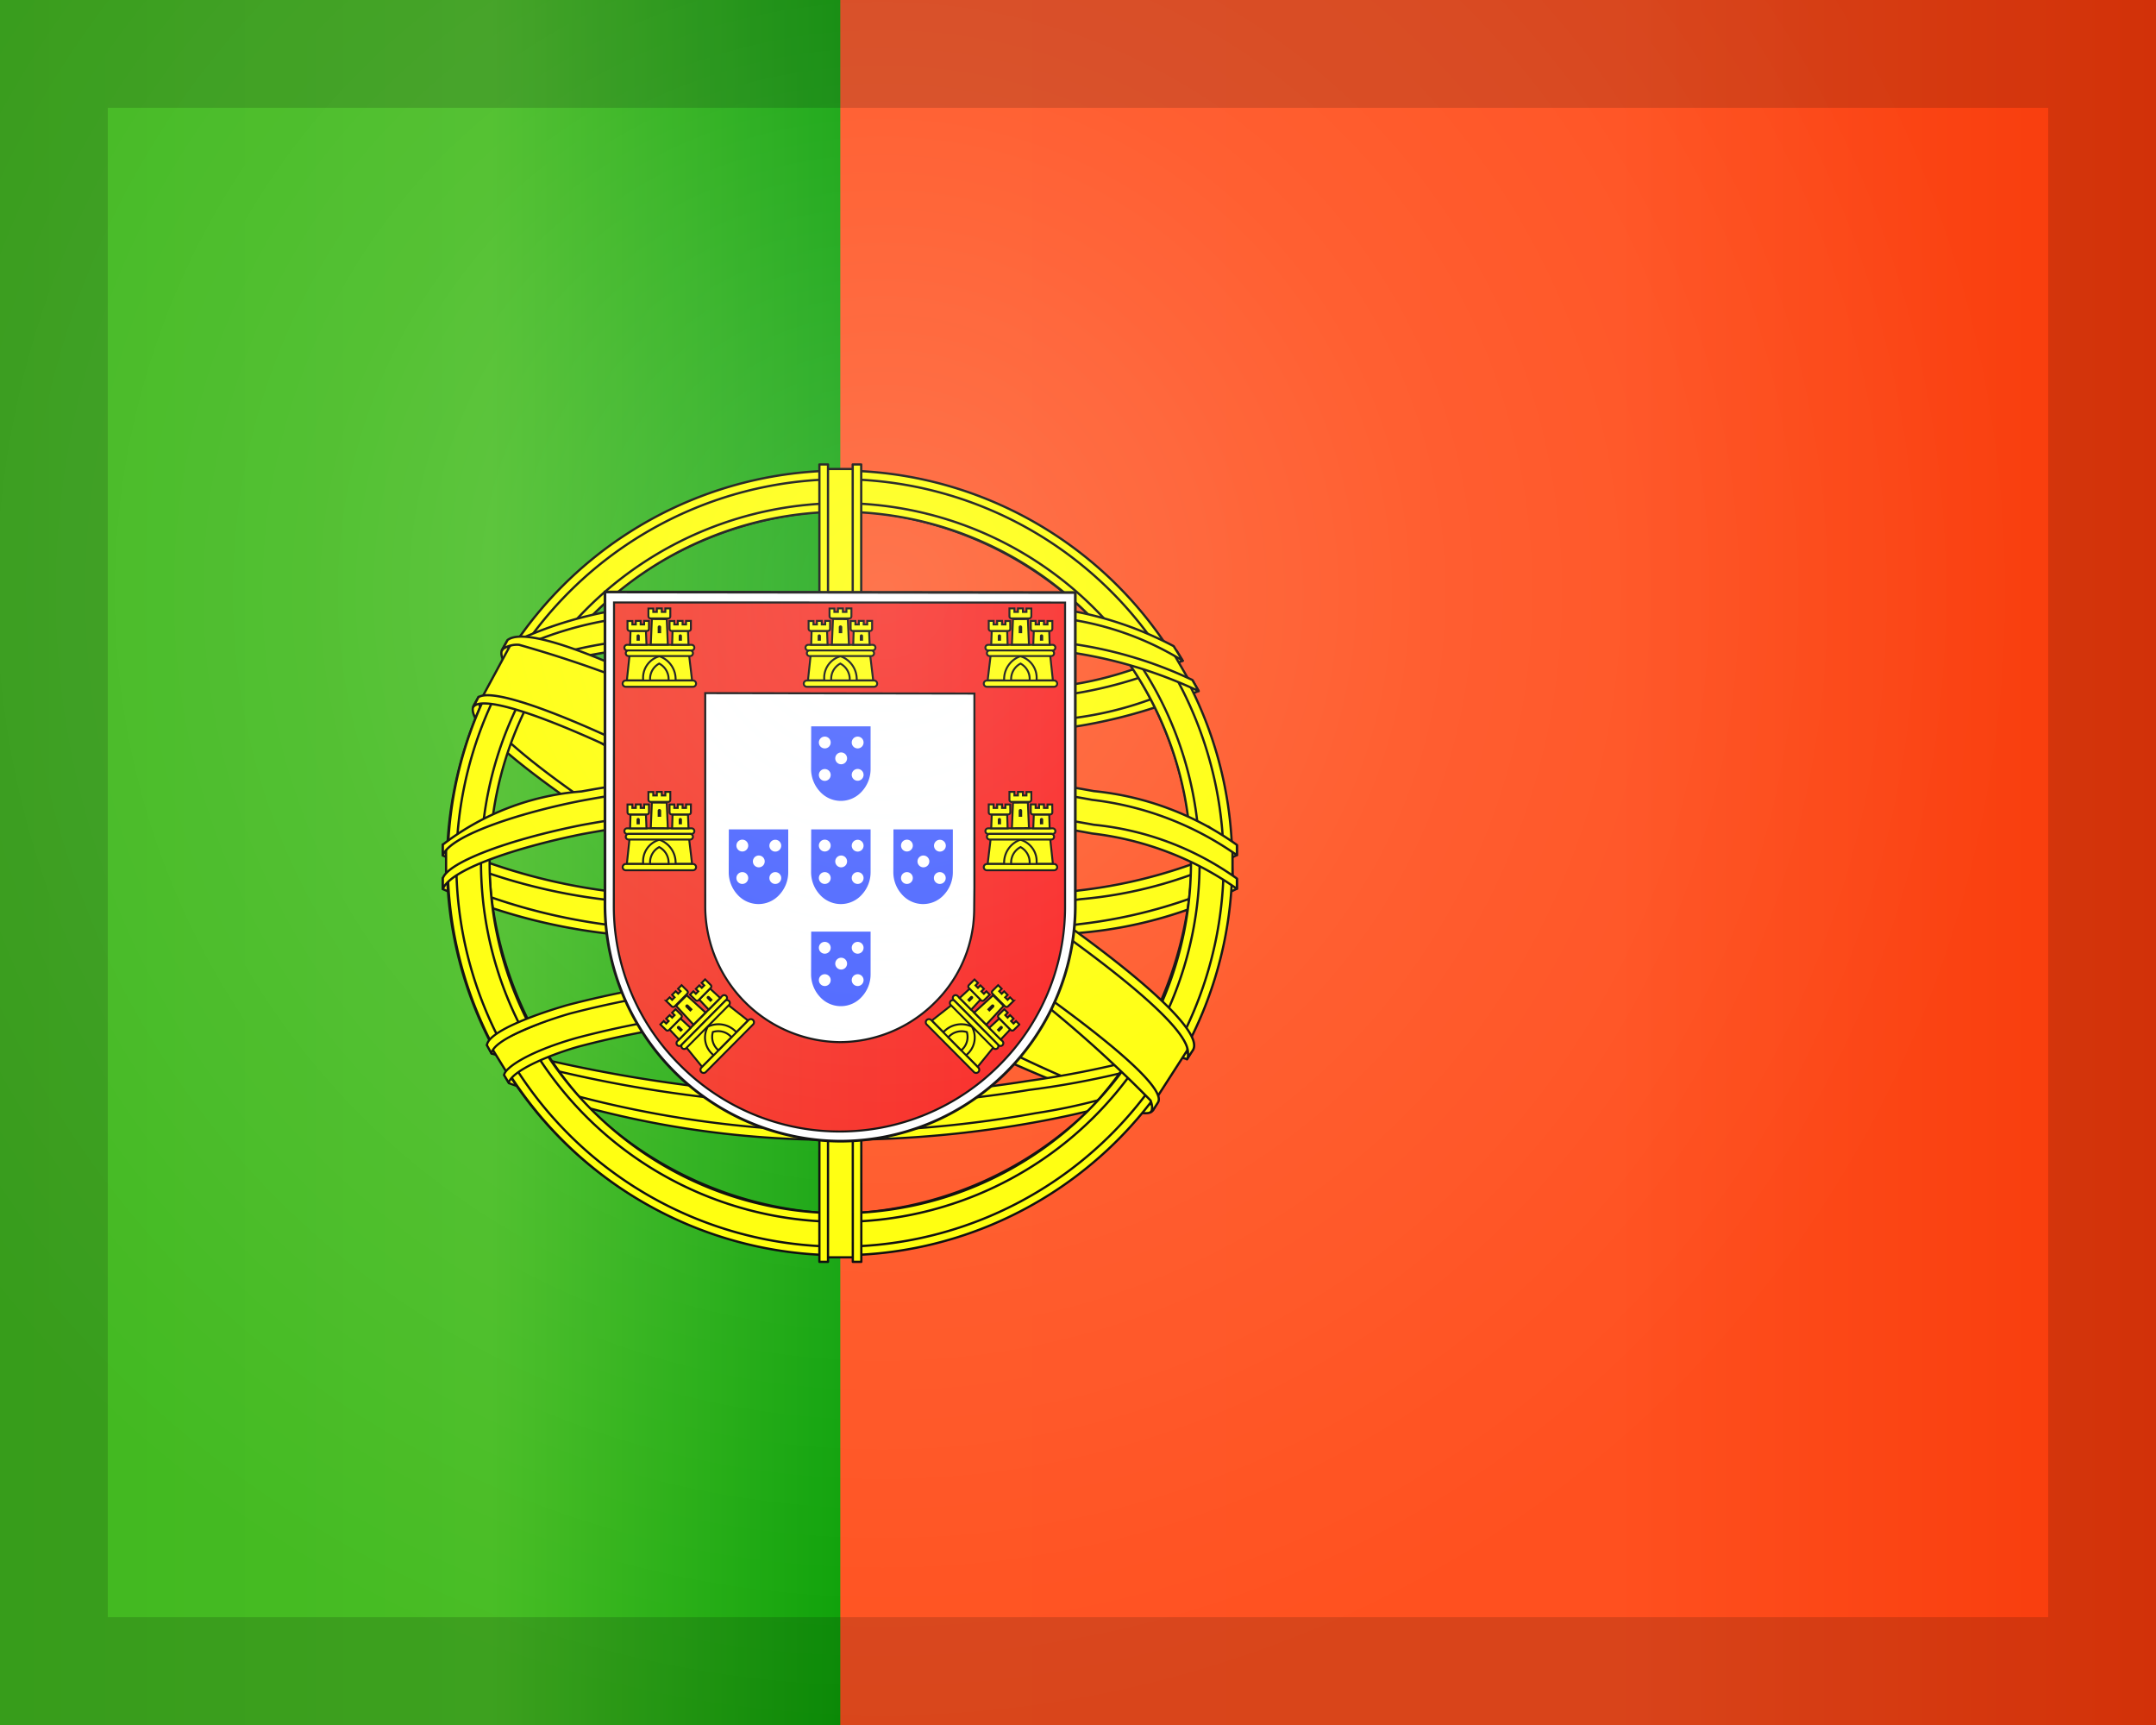 <svg id="Portugal" xmlns="http://www.w3.org/2000/svg" xmlns:xlink="http://www.w3.org/1999/xlink" viewBox="0 0 20 16">
  <rect x="0" y="0" width="20" height="16" fill="#333333" stroke="none"/>
  <defs>
    <linearGradient id="linear-gradient" x1="7.776" y1="8" x2="20" y2="8" gradientUnits="userSpaceOnUse">
      <stop offset="0" stop-color="#ff5220"/>
      <stop offset="0.589" stop-color="#ff501f"/>
      <stop offset="1" stop-color="#f73a0a"/>
    </linearGradient>
    <linearGradient id="linear-gradient-2" y1="8" x2="7.795" y2="8" gradientUnits="userSpaceOnUse">
      <stop offset="0" stop-color="#41b820"/>
      <stop offset="0.584" stop-color="#48bd24"/>
      <stop offset="1" stop-color="#0ca107"/>
    </linearGradient>
    <linearGradient id="linear-gradient-3" x1="5.694" y1="8.041" x2="9.88" y2="8.041" gradientUnits="userSpaceOnUse">
      <stop offset="0" stop-color="#f33624"/>
      <stop offset="1" stop-color="#f91a19"/>
    </linearGradient>
    <clipPath id="clip-path">
      <rect width="20" height="16" fill="none"/>
    </clipPath>
    <radialGradient id="radial-gradient" cx="8.189" cy="5.5" r="10.474" gradientUnits="userSpaceOnUse">
      <stop offset="0" stop-color="#fcffff" stop-opacity="0.4"/>
      <stop offset="0.5" stop-color="#fff" stop-opacity="0.15"/>
      <stop offset="1" stop-color="#fff" stop-opacity="0"/>
    </radialGradient>
  </defs>
  <rect x="7.776" width="12.224" height="16" fill="url(#linear-gradient)"/>
  <rect width="7.795" height="16" fill="url(#linear-gradient-2)"/>
  <g>
    <path d="M10.67,10.28C9.56,10.247,4.469,7.069,4.434,6.563l.281-.469c.505.734,5.71,3.824,6.221,3.715l-.266.471" fill="#ff0" stroke="#000" stroke-linecap="round" stroke-linejoin="round" stroke-width="0.021" fill-rule="evenodd"/>
    <path d="M4.656,6.03c-.1.268,1.328,1.151,3.047,2.196a11.758,11.758,0,0,0,3.309,1.598.962.962,0,0,0,.05-.093c-.021.031-.071.041-.149.018A17.276,17.276,0,0,1,7.739,8.151,14.314,14.314,0,0,1,4.732,6.048a.216.216,0,0,1-.022-.105L4.705,5.943l-.043.075-.006.012h0Zm6.04,4.264c-.019.034-.054.035-.121.028A13.334,13.334,0,0,1,7.409,8.771C5.674,7.733,4.242,6.786,4.397,6.539l.042-.075.008.003c-.14.419,2.828,2.116,3.003,2.224,1.717,1.064,3.165,1.685,3.293,1.524l-.047.08v-0Z" fill="#ff0" stroke="#000" stroke-linecap="round" stroke-linejoin="round" stroke-width="0.021" fill-rule="evenodd"/>
    <path d="M7.801,6.869a10.482,10.482,0,0,0,3.272-.466l-.17-.276a9.291,9.291,0,0,1-3.111.453,6.379,6.379,0,0,1-3.083-.508l-.161.294a8.085,8.085,0,0,0,3.253.504" fill="#ff0" stroke="#000" stroke-linecap="round" stroke-linejoin="round" stroke-width="0.021" fill-rule="evenodd"/>
    <path d="M11.119,6.409a4.77,4.77,0,0,1-1.3.352,13.439,13.439,0,0,1-2.021.146,14.343,14.343,0,0,1-1.936-.122A5.643,5.643,0,0,1,4.503,6.425c.015-.029.024-.049.038-.076a5.88,5.88,0,0,0,1.333.353A14.177,14.177,0,0,0,7.795,6.825a13.497,13.497,0,0,0,2.007-.149,3.263,3.263,0,0,0,1.262-.362l.055.095h-0ZM10.969,6.129a3.932,3.932,0,0,1-1.243.335,13.374,13.374,0,0,1-1.921.135,12.943,12.943,0,0,1-1.855-.119,5.118,5.118,0,0,1-1.293-.326c.014-.025.029-.049.044-.074a4.416,4.416,0,0,0,1.258.321A13.283,13.283,0,0,0,7.806,6.514a13.206,13.206,0,0,0,1.907-.136,3.321,3.321,0,0,0,1.203-.34l.054.09V6.129Z" fill="#ff0" stroke="#000" stroke-linecap="round" stroke-linejoin="round" stroke-width="0.021" fill-rule="evenodd"/>
    <path d="M4.152,8.208a9.589,9.589,0,0,0,3.638.566,10.367,10.367,0,0,0,3.649-.54L11.422,7.866c-.199.312-2.025.61-3.646.598a8.921,8.921,0,0,1-3.627-.586l.003.33" fill="#ff0" stroke="#000" stroke-linecap="round" stroke-linejoin="round" stroke-width="0.021" fill-rule="evenodd"/>
    <path d="M11.474,8.155l0,.088a4.005,4.005,0,0,1-1.449.409,14.956,14.956,0,0,1-2.251.154A14.13,14.13,0,0,1,5.637,8.659,5.332,5.332,0,0,1,4.108,8.247l0-.102a5.443,5.443,0,0,0,1.54.434,14.05,14.05,0,0,0,2.125.146,14.883,14.883,0,0,0,2.239-.153,4.652,4.652,0,0,0,1.461-.416h0Zm0-.312,0,.088a4.007,4.007,0,0,1-1.449.409,14.956,14.956,0,0,1-2.251.154,14.12,14.12,0,0,1-2.137-.147A5.329,5.329,0,0,1,4.108,7.935l0-.102a5.441,5.441,0,0,0,1.54.433,14.039,14.039,0,0,0,2.125.146,14.87,14.87,0,0,0,2.239-.153,4.652,4.652,0,0,0,1.461-.416l0,0Z" fill="#ff0" stroke="#000" stroke-linecap="round" stroke-linejoin="round" stroke-width="0.021" fill-rule="evenodd"/>
    <path d="M7.787,10.217A12.528,12.528,0,0,1,4.584,9.719l.207.325a8.602,8.602,0,0,0,3.011.491,7.701,7.701,0,0,0,2.974-.486l.213-.336a11.325,11.325,0,0,1-3.202.504" fill="#ff0" stroke="#000" stroke-linecap="round" stroke-linejoin="round" stroke-width="0.021" fill-rule="evenodd"/>
    <path d="M10.856,9.974c-.031.048-.063.095-.095.141a8.366,8.366,0,0,1-1.124.288,10.182,10.182,0,0,1-1.848.169,8.861,8.861,0,0,1-3.068-.525l-.043-.074.007-.011.073.028a9.87,9.87,0,0,0,3.039.502,10.36,10.36,0,0,0,1.811-.167A5.306,5.306,0,0,0,10.831,9.988l.025-.014h0Zm.184-.304.002.003c-.023.039-.047.08-.072.12a7.82,7.82,0,0,1-1.421.316,11.227,11.227,0,0,1-1.745.148,11.966,11.966,0,0,1-3.245-.485l-.041-.079a13.685,13.685,0,0,0,3.286.482,12.15,12.15,0,0,0,1.733-.149A8.954,8.954,0,0,0,10.954,9.712L10.948,9.705,11.041,9.67l-0.0 0Z" fill="#ff0" stroke="#000" stroke-linecap="round" stroke-linejoin="round" stroke-width="0.02" fill-rule="evenodd"/>
    <path d="M11.059,7.918a3.508,3.508,0,0,1-.95,2.371,3.42,3.42,0,0,1-2.336.969,3.464,3.464,0,0,1-2.289-.959A3.484,3.484,0,0,1,4.535,7.974,3.289,3.289,0,0,1,5.684,5.521a3.433,3.433,0,0,1,2.209-.783,3.384,3.384,0,0,1,2.445,1.225,3.415,3.415,0,0,1,.721,1.955ZM7.782,4.377A3.627,3.627,0,1,1,4.146,8.004,3.65,3.65,0,0,1,7.782,4.377" fill="#ff0" stroke="#000" stroke-linecap="round" stroke-linejoin="round" stroke-width="0.021" fill-rule="evenodd"/>
    <path d="M7.792,4.365A3.639,3.639,0,1,1,4.153,8.004,3.646,3.646,0,0,1,7.792,4.365ZM4.233,8.004a3.559,3.559,0,1,0,3.559-3.559,3.573,3.573,0,0,0-3.559,3.559Z" fill="#ff0" stroke="#000" stroke-linecap="round" stroke-linejoin="round" stroke-width="0.021" fill-rule="evenodd"/>
    <path d="M7.795,4.667a3.333,3.333,0,1,1-3.333,3.333,3.347,3.347,0,0,1,3.333-3.333ZM4.542,8A3.253,3.253,0,1,0,7.795,4.747,3.266,3.266,0,0,0,4.542,8Z" fill="#ff0" stroke="#000" stroke-linecap="round" stroke-linejoin="round" stroke-width="0.021" fill-rule="evenodd"/>
    <path d="M7.941,4.35H7.629l0,7.312H7.943Z" fill="#ff0" stroke="#000" stroke-linecap="round" stroke-linejoin="round" stroke-width="0.021" fill-rule="evenodd"/>
    <path d="M7.91,4.308H7.989l.001,7.396H7.911L7.91,4.308Zm-.309 0h.08l0,7.396h-.08V4.308Z" fill="#ff0" stroke="#000" stroke-linecap="round" stroke-linejoin="round" stroke-width="0.021" fill-rule="evenodd"/>
    <path d="M11.433,8.145V7.874l-.22-.205-1.25-.331L8.162,7.155,5.994,7.265l-1.544.367-.312.231v.27l.789-.354,1.874-.294H8.604l1.323.147.919.221Z" fill="#ff0" stroke="#000" stroke-linecap="round" stroke-linejoin="round" stroke-width="0.021" fill-rule="evenodd"/>
    <path d="M7.793,7.44a12.614,12.614,0,0,1,2.354.21,2.737,2.737,0,0,1,1.327.499l-0.0.095a2.913,2.913,0,0,0-1.342-.513,12.543,12.543,0,0,0-2.339-.209A13.016,13.016,0,0,0,5.405,7.736c-.519.103-1.211.308-1.297.509V8.146c.047-.14.563-.348,1.286-.493a13.073,13.073,0,0,1,2.4-.213Zm0-.312a12.623,12.623,0,0,1,2.354.21,2.738,2.738,0,0,1,1.327.499l-0.0.095a2.914,2.914,0,0,0-1.342-.513,12.533,12.533,0,0,0-2.339-.208,12.971,12.971,0,0,0-2.384.213c-.501.095-1.221.308-1.301.509V7.834a2.412,2.412,0,0,1,1.286-.493,13.079,13.079,0,0,1,2.4-.213Z" fill="#ff0" stroke="#000" stroke-linecap="round" stroke-linejoin="round" stroke-width="0.021" fill-rule="evenodd"/>
    <path d="M7.776,5.536a7.828,7.828,0,0,1,3.076.466l.197.341a7.905,7.905,0,0,0-3.271-.477,8.275,8.275,0,0,0-3.24.493l.235-.394a8.266,8.266,0,0,1,3.003-.429" fill="#ff0" stroke="#000" stroke-linecap="round" stroke-linejoin="round" stroke-width="0.021" fill-rule="evenodd"/>
    <path d="M7.794,5.818a12.289,12.289,0,0,1,2.112.149,3.851,3.851,0,0,1,1.155.34l.058.103a4.233,4.233,0,0,0-1.225-.364,11.848,11.848,0,0,0-2.102-.145,12.185,12.185,0,0,0-2.13.144,3.758,3.758,0,0,0-1.146.357l.057-.109a3.821,3.821,0,0,1,1.074-.328,12.511,12.511,0,0,1,2.147-.147h0ZM7.794,5.506a11.996,11.996,0,0,1,2.038.142,3.303,3.303,0,0,1,1.055.345l.085.136a2.79,2.79,0,0,0-1.175-.4A12.979,12.979,0,0,0,7.794,5.586a12.186,12.186,0,0,0-2.049.151,3.336,3.336,0,0,0-1.018.314l.075-.113a3.64,3.64,0,0,1,.93-.281,12.274,12.274,0,0,1,2.062-.15Z" fill="#ff0" stroke="#000" stroke-linecap="round" stroke-linejoin="round" stroke-width="0.021" fill-rule="evenodd"/>
    <path d="M9.601,9.516a9.498,9.498,0,0,0-1.809-.138c-2.257.026-2.986.463-3.075.596l-.169-.275a6.054,6.054,0,0,1,3.256-.626,11.475,11.475,0,0,1,1.952.168l-.156.275" fill="#ff0" stroke="#000" stroke-linecap="round" stroke-linejoin="round" stroke-width="0.021" fill-rule="evenodd"/>
    <path d="M7.78,9.34a10.939,10.939,0,0,1,1.839.146l-.043.076a9.596,9.596,0,0,0-1.794-.138,8.671,8.671,0,0,0-2.409.282c-.231.064-.614.213-.654.336l-.043-.071c.012-.073.244-.223.677-.345a8.736,8.736,0,0,1,2.426-.287v0ZM7.808,9.024A11.265,11.265,0,0,1,9.783,9.196l-.045.079a10.299,10.299,0,0,0-1.926-.168,9.244,9.244,0,0,0-2.528.295c-.26.076-.709.24-.724.369l-.043-.076c.01-.118.398-.272.748-.373A9.283,9.283,0,0,1,7.808,9.024Z" fill="#ff0" stroke="#000" stroke-linecap="round" stroke-linejoin="round" stroke-width="0.02" fill-rule="evenodd"/>
    <path d="M11.014,9.741l-.271.421L9.963,9.47,7.942,8.11l-2.279-1.25-1.183-.405.252-.467L4.818,5.942l.735.184,2.425,1.25,1.397.882,1.176.845.478.551Z" fill="#ff0" stroke="#000" stroke-linecap="round" stroke-linejoin="round" stroke-width="0.021" fill-rule="evenodd"/>
    <path d="M4.438,6.467c.207-.141,1.732.539,3.328,1.501,1.591.965,3.112,2.055,2.975,2.259l-.045.071-.021.016c.004-.003.027-.031-.002-.107A11.433,11.433,0,0,0,7.736,8.043C5.991,7.003,4.537,6.376,4.392,6.555l.046-.088h0Zm6.631,3.268c.131-.259-1.283-1.325-3.037-2.362C6.238,6.356,4.946,5.758,4.709,5.936L4.657,6.032c-0.0.005.002-.007.013-.015a.231.231,0,0,1,.146-.036,11.302,11.302,0,0,1,3.197,1.475c.714.416,3.016,1.892,3.007,2.308.001.036.003.043-.01.061l.059-.089v0Z" fill="#ff0" stroke="#000" stroke-linecap="round" stroke-linejoin="round" stroke-width="0.021" fill-rule="evenodd"/>
  </g>
  <g>
    <path d="M5.612,8.405a2.198,2.198,0,0,0,2.178,2.18A2.185,2.185,0,0,0,9.975,8.407H9.975V5.496L5.612,5.491,5.612,8.405H5.612Z" fill="#fff" stroke="#000" stroke-width="0.025"/>
    <path d="M5.694,8.409v.002a2.072,2.072,0,0,0,.616,1.47,2.089,2.089,0,0,0,2.956.003,2.072,2.072,0,0,0,.614-1.472H9.88V5.589L5.696,5.588,5.694,8.409m3.345-1.975 0,1.797-.002.19h0a1.372,1.372,0,0,1-.009.156,1.22,1.22,0,0,1-.358.724,1.25,1.25,0,0,1-.884.365A1.263,1.263,0,0,1,6.542,8.414L6.542,6.429l2.497.004 0.0 0Z" stroke="#000" stroke-width="0.019" fill="url(#linear-gradient-3)"/>
    <g id="castle3">
      <g id="castle">
        <path d="M5.964,6.325a.255.255,0,0,1,.15-.252.252.252,0,0,1,.155.254L5.964,6.325" fill="#ff0"/>
        <path d="M5.84,6.078l-.025.233.152 0a.207.207,0,0,1,.15-.224.225.225,0,0,1,.15.224h.153l-.028-.235-.552.001v0Z" fill="#ff0" stroke="#000" stroke-width="0.018"/>
        <path d="M5.805,6.312h.623a.029.029,0,0,1,0,.058H5.805a.029.029,0,0,1,0-.058Z" fill="#ff0" stroke="#000" stroke-width="0.018"/>
        <path d="M6.031,6.311a.161.161,0,0,1,.084-.156.163.163,0,0,1,.087.156H6.031" fill="#ff0" stroke="#000" stroke-width="0.018"/>
        <path d="M5.818,5.981h.597a.026.026,0,0,1,0,.052h-.597a.026.026,0,0,1,0-.052Z" fill="#ff0" stroke="#000" stroke-width="0.018"/>
        <path d="M5.831,6.033h.571a.026.026,0,0,1,0,.052h-.571a.026.026,0,0,1,0-.052Z" fill="#ff0" stroke="#000" stroke-width="0.018"/>
        <path d="M6.015,5.644l.045 0v.032h.033V5.643l.046 0v.033h.033V5.643h.046l-0.0.074a.019.019,0,0,1-.02.019H6.036a.021.021,0,0,1-.021-.019l-0-.073h0Z" fill="#ff0" stroke="#000" stroke-width="0.018"/>
        <path d="M6.185,5.742l.01.237L6.037,5.979l.01-.237.137.001" fill="#ff0" stroke="#000" stroke-width="0.018"/>
        <path id="cp1" d="M5.992,5.852l.005.128-.152 0.0.004-.128H5.992Z" fill="#ff0" stroke="#000" stroke-width="0.018"/>
        <path id="cp1-2" data-name="cp1" d="M6.382,5.852l.005.128-.152 0.0.004-.128h.143Z" fill="#ff0" stroke="#000" stroke-width="0.018"/>
        <path id="cp2" d="M5.822,5.76l.044 0v.032h.032v-.033l.045 0V5.792h.032V5.759l.045 0-0.0.074a.019.019,0,0,1-.02.019H5.842a.02.02,0,0,1-.021-.019l-0-.073h0Z" fill="#ff0" stroke="#000" stroke-width="0.018"/>
        <path id="cp2-2" data-name="cp2" d="M6.211,5.76l.044 0v.032h.032v-.033l.045 0V5.792h.032V5.759l.045 0-0.0.074a.019.019,0,0,1-.02.019H6.232a.02.02,0,0,1-.021-.019l-0-.073h0Z" fill="#ff0" stroke="#000" stroke-width="0.018"/>
        <path d="M6.101,5.817a.016.016,0,1,1,.032,0v.056H6.101V5.817"/>
        <path id="cp3" d="M5.905,5.899a.015.015,0,1,1,.03,0V5.943H5.905V5.899"/>
        <path id="cp3-2" data-name="cp3" d="M6.296,5.899a.015.015,0,1,1,.03,0V5.943H6.296V5.899"/>
      </g>
      <g id="castle-2" data-name="castle">
        <path d="M5.964,8.028a.255.255,0,0,1,.15-.252.252.252,0,0,1,.155.254l-.305-.002" fill="#ff0"/>
        <path d="M5.84,7.78,5.815,8.013l.152 0a.207.207,0,0,1,.15-.224.225.225,0,0,1,.15.224h.153l-.028-.235-.552.001v0Z" fill="#ff0" stroke="#000" stroke-width="0.018"/>
        <path d="M5.805,8.014h.623a.029.029,0,0,1,0,.058H5.805a.029.029,0,0,1,0-.058Z" fill="#ff0" stroke="#000" stroke-width="0.018"/>
        <path d="M6.031,8.013a.161.161,0,0,1,.084-.156.163.163,0,0,1,.087.156H6.031" fill="#ff0" stroke="#000" stroke-width="0.018"/>
        <path d="M5.818,7.683h.597a.026.026,0,0,1,0,.052h-.597a.026.026,0,0,1,0-.052Z" fill="#ff0" stroke="#000" stroke-width="0.018"/>
        <path d="M5.831,7.735h.571a.026.026,0,0,1,0,.052h-.571a.026.026,0,0,1,0-.052Z" fill="#ff0" stroke="#000" stroke-width="0.018"/>
        <path d="M6.015,7.346l.045 0v.032h.033V7.345l.046 0V7.378h.033V7.345h.046l-0.0.074a.019.019,0,0,1-.02.019H6.036a.021.021,0,0,1-.021-.019l-0-.073h0Z" fill="#ff0" stroke="#000" stroke-width="0.018"/>
        <path d="M6.185,7.445l.01.237L6.037,7.681l.01-.237L6.185,7.445" fill="#ff0" stroke="#000" stroke-width="0.018"/>
        <path id="cp1-3" data-name="cp1" d="M5.992,7.555l.005.128-.152 0.0.004-.128H5.992Z" fill="#ff0" stroke="#000" stroke-width="0.018"/>
        <path id="cp1-4" data-name="cp1" d="M6.382,7.555l.005.128-.152 0.0.004-.128h.143Z" fill="#ff0" stroke="#000" stroke-width="0.018"/>
        <path id="cp2-3" data-name="cp2" d="M5.822,7.462l.044 0v.032h.032v-.033l.045 0v.033h.032V7.461l.045 0-0.0.074a.019.019,0,0,1-.02.019H5.842a.02.02,0,0,1-.021-.019L5.821,7.462h0Z" fill="#ff0" stroke="#000" stroke-width="0.018"/>
        <path id="cp2-4" data-name="cp2" d="M6.211,7.462l.044 0v.032h.032v-.033l.045 0v.033h.032V7.461l.045 0-0.0.074a.019.019,0,0,1-.02.019H6.232a.02.02,0,0,1-.021-.019L6.211,7.462h0Z" fill="#ff0" stroke="#000" stroke-width="0.018"/>
        <path d="M6.101,7.52a.016.016,0,1,1,.032,0v.056H6.101V7.52"/>
        <path id="cp3-3" data-name="cp3" d="M5.905,7.602a.015.015,0,1,1,.03,0v.044H5.905V7.602"/>
        <path id="cp3-4" data-name="cp3" d="M6.296,7.602a.015.015,0,1,1,.03,0v.044H6.296V7.602"/>
      </g>
      <g id="castle-3" data-name="castle">
        <path d="M6.628,9.799a.255.255,0,0,1-.073-.284.252.252,0,0,1,.289.069l-.216.215" fill="#ff0"/>
        <path d="M6.365,9.713l.148.182.107-.108a.207.207,0,0,1-.054-.264.225.225,0,0,1,.265.051L6.939,9.466l-.186-.146-.388.393 0,0Z" fill="#ff0" stroke="#000" stroke-width="0.018"/>
        <path d="M6.506,9.903,6.945,9.461a.029.029,0,0,1,.041.041L6.547,9.944A.029.029,0,0,1,6.506,9.903Z" fill="#ff0" stroke="#000" stroke-width="0.018"/>
        <path d="M6.665,9.742A.161.161,0,0,1,6.613,9.572a.163.163,0,0,1,.172.048l-.12.121" fill="#ff0" stroke="#000" stroke-width="0.018"/>
        <path d="M6.281,9.66l.421-.424a.026.026,0,0,1,.037.036l-.421.424a.026.026,0,0,1-.037-.036Z" fill="#ff0" stroke="#000" stroke-width="0.018"/>
        <path d="M6.326,9.688l.402-.405a.026.026,0,0,1,.037.036l-.402.405a.026.026,0,0,1-.037-.036Z" fill="#ff0" stroke="#000" stroke-width="0.018"/>
        <path d="M6.18,9.283,6.212,9.251l.023.023.023-.023L6.235,9.227l.033-.033.023.023.023-.023L6.29,9.171l.033-.033.052.052a.019.019,0,0,1-.001.028l-.114.115a.021.021,0,0,1-.029.001l-.052-.051,0,0Z" fill="#ff0" stroke="#000" stroke-width="0.018"/>
        <path d="M6.37,9.232l.175.16-.112.112-.161-.174L6.37,9.232" fill="#ff0" stroke="#000" stroke-width="0.018"/>
        <path id="cp1-5" data-name="cp1" d="M6.312,9.447l.094.087-.107.108-.088-.093L6.312,9.447l0,0Z" fill="#ff0" stroke="#000" stroke-width="0.018"/>
        <path id="cp1-6" data-name="cp1" d="M6.587,9.17l.094.087L6.574,9.364l-.088-.093.1-.101,0,0Z" fill="#ff0" stroke="#000" stroke-width="0.018"/>
        <path id="cp2-5" data-name="cp2" d="M6.126,9.502l.031-.031L6.18,9.494l.023-.023-.023-.023.032-.032.023.023.023-.023-.023-.023.032-.032.052.052a.019.019,0,0,1-0.0.027l-.112.113a.02.02,0,0,1-.028.001l-.052-.051,0,0Z" fill="#ff0" stroke="#000" stroke-width="0.018"/>
        <path id="cp2-6" data-name="cp2" d="M6.401,9.226l.031-.031.023.023.023-.023-.023-.023.032-.032.023.023.023-.023L6.509,9.116l.032-.032.052.052a.019.019,0,0,1-0.0.027L6.481,9.276a.02.02,0,0,1-.028.001l-.052-.051,0,0Z" fill="#ff0" stroke="#000" stroke-width="0.018"/>
        <path d="M6.364,9.345a.016.016,0,1,1,.022-.023l.04.04L6.404,9.385,6.364,9.345"/>
        <path id="cp3-5" data-name="cp3" d="M6.284,9.542A.015.015,0,1,1,6.305,9.52l.031.031L6.315,9.572,6.284,9.542"/>
        <path id="cp3-6" data-name="cp3" d="M6.56,9.264A.015.015,0,1,1,6.581,9.242l.031.031-.021.022-.031-.031"/>
      </g>
    </g>
    <g id="castle-4" data-name="castle">
      <path d="M7.644,6.325a.255.255,0,0,1,.15-.252.252.252,0,0,1,.155.254l-.305-.002" fill="#ff0"/>
      <path d="M7.52,6.078l-.025.233.152 0a.207.207,0,0,1,.15-.224.225.225,0,0,1,.15.224h.153l-.028-.235-.552.001v0Z" fill="#ff0" stroke="#000" stroke-width="0.018"/>
      <path d="M7.485,6.312h.623a.029.029,0,0,1,0,.058H7.485a.029.029,0,0,1,0-.058Z" fill="#ff0" stroke="#000" stroke-width="0.018"/>
      <path d="M7.711,6.311a.161.161,0,0,1,.084-.156.163.163,0,0,1,.087.156H7.711" fill="#ff0" stroke="#000" stroke-width="0.018"/>
      <path d="M7.498,5.981h.597a.026.026,0,0,1,0,.052h-.597a.026.026,0,0,1,0-.052Z" fill="#ff0" stroke="#000" stroke-width="0.018"/>
      <path d="M7.511,6.033h.571a.026.026,0,0,1,0,.052h-.571a.026.026,0,0,1,0-.052Z" fill="#ff0" stroke="#000" stroke-width="0.018"/>
      <path d="M7.695,5.644l.045 0v.032h.033V5.643l.046 0v.033h.033V5.643h.046l-0.0.074a.019.019,0,0,1-.02.019H7.716a.021.021,0,0,1-.021-.019l-0-.073h0Z" fill="#ff0" stroke="#000" stroke-width="0.018"/>
      <path d="M7.865,5.742l.01.237L7.717,5.979l.01-.237.137.001" fill="#ff0" stroke="#000" stroke-width="0.018"/>
      <path id="cp1-7" data-name="cp1" d="M7.672,5.852l.005.128-.152 0.0.004-.128H7.672Z" fill="#ff0" stroke="#000" stroke-width="0.018"/>
      <path id="cp1-8" data-name="cp1" d="M8.062,5.852l.005.128-.152 0.0.004-.128H8.062Z" fill="#ff0" stroke="#000" stroke-width="0.018"/>
      <path id="cp2-7" data-name="cp2" d="M7.502,5.76l.044 0v.032h.032v-.033l.045 0V5.792h.032V5.759l.045 0-0.0.074a.019.019,0,0,1-.02.019H7.522a.02.02,0,0,1-.021-.019l-0-.073h0Z" fill="#ff0" stroke="#000" stroke-width="0.018"/>
      <path id="cp2-8" data-name="cp2" d="M7.891,5.76l.044 0v.032h.032v-.033l.045 0V5.792H8.045V5.759l.045 0-0.0.074a.019.019,0,0,1-.02.019H7.912a.02.02,0,0,1-.021-.019l-0-.073h0Z" fill="#ff0" stroke="#000" stroke-width="0.018"/>
      <path d="M7.781,5.817a.016.016,0,1,1,.032,0v.056H7.781V5.817"/>
      <path id="cp3-7" data-name="cp3" d="M7.585,5.899a.015.015,0,1,1,.03,0V5.943H7.585V5.899"/>
      <path id="cp3-8" data-name="cp3" d="M7.976,5.899a.015.015,0,1,1,.03,0V5.943H7.976V5.899"/>
    </g>
    <g id="castle3-2" data-name="castle3">
      <g id="castle-5" data-name="castle">
        <path d="M9.618,6.325a.255.255,0,0,0-.15-.252.252.252,0,0,0-.155.254l.305-.002" fill="#ff0"/>
        <path d="M9.742,6.078l.025.233L9.615,6.311a.207.207,0,0,0-.15-.224.225.225,0,0,0-.15.224H9.162l.028-.235.552.001v0Z" fill="#ff0" stroke="#000" stroke-width="0.018"/>
        <path d="M9.777,6.312H9.155a.029.029,0,0,0,0,.058h.623a.029.029,0,0,0,0-.058Z" fill="#ff0" stroke="#000" stroke-width="0.018"/>
        <path d="M9.551,6.311a.161.161,0,0,0-.084-.156.163.163,0,0,0-.087.156H9.551" fill="#ff0" stroke="#000" stroke-width="0.018"/>
        <path d="M9.764,5.981h-.597a.026.026,0,0,0,0,.052h.597a.026.026,0,0,0,0-.052Z" fill="#ff0" stroke="#000" stroke-width="0.018"/>
        <path d="M9.752,6.033h-.571a.026.026,0,0,0,0,.052h.571a.026.026,0,0,0,0-.052Z" fill="#ff0" stroke="#000" stroke-width="0.018"/>
        <path d="M9.567,5.644l-.045 0v.032H9.489V5.643L9.443,5.643v.033H9.41V5.643H9.364l0.0.074A.019.019,0,0,0,9.384,5.736h.162a.021.021,0,0,0,.021-.019l0-.073h0Z" fill="#ff0" stroke="#000" stroke-width="0.018"/>
        <path d="M9.397,5.742l-.01.237L9.545,5.979l-.01-.237-.137.001" fill="#ff0" stroke="#000" stroke-width="0.018"/>
        <path id="cp1-9" data-name="cp1" d="M9.59,5.852l-.005.128.152 0-.004-.128H9.59Z" fill="#ff0" stroke="#000" stroke-width="0.018"/>
        <path id="cp1-10" data-name="cp1" d="M9.2,5.852l-.005.128.152 0-.004-.128H9.2Z" fill="#ff0" stroke="#000" stroke-width="0.018"/>
        <path id="cp2-9" data-name="cp2" d="M9.761,5.76l-.044 0v.032H9.684v-.033l-.045 0V5.792H9.607V5.759l-.045 0.0 0.0.074a.019.019,0,0,0,.02.019h.159a.02.02,0,0,0,.021-.019l0-.073h0Z" fill="#ff0" stroke="#000" stroke-width="0.018"/>
        <path id="cp2-10" data-name="cp2" d="M9.371,5.76l-.044 0v.032H9.295v-.033l-.045 0V5.792H9.217V5.759l-.045 0.0 0.0.074a.019.019,0,0,0,.02.019h.159a.02.02,0,0,0,.021-.019L9.371,5.76h0Z" fill="#ff0" stroke="#000" stroke-width="0.018"/>
        <path d="M9.482,5.817a.016.016,0,1,0-.032,0v.056h.032V5.817"/>
        <path id="cp3-9" data-name="cp3" d="M9.677,5.899a.015.015,0,1,0-.03,0V5.943h.03V5.899"/>
        <path id="cp3-10" data-name="cp3" d="M9.286,5.899a.015.015,0,1,0-.03,0V5.943h.03V5.899"/>
      </g>
      <g id="castle-6" data-name="castle">
        <path d="M9.618,8.028a.255.255,0,0,0-.15-.252.252.252,0,0,0-.155.254l.305-.002" fill="#ff0"/>
        <path d="M9.742,7.78l.025.233L9.615,8.013a.207.207,0,0,0-.15-.224.225.225,0,0,0-.15.224H9.162l.028-.235.552.001v0Z" fill="#ff0" stroke="#000" stroke-width="0.018"/>
        <path d="M9.777,8.014H9.155a.029.029,0,0,0,0,.058h.623a.029.029,0,0,0,0-.058Z" fill="#ff0" stroke="#000" stroke-width="0.018"/>
        <path d="M9.551,8.013a.161.161,0,0,0-.084-.156.163.163,0,0,0-.087.156H9.551" fill="#ff0" stroke="#000" stroke-width="0.018"/>
        <path d="M9.764,7.683h-.597a.026.026,0,0,0,0,.052h.597a.026.026,0,0,0,0-.052Z" fill="#ff0" stroke="#000" stroke-width="0.018"/>
        <path d="M9.752,7.735h-.571a.026.026,0,0,0,0,.052h.571a.026.026,0,0,0,0-.052Z" fill="#ff0" stroke="#000" stroke-width="0.018"/>
        <path d="M9.567,7.346l-.045 0v.032H9.489V7.345L9.443,7.345V7.378H9.41V7.345H9.364l0.0.074a.019.019,0,0,0,.02.019h.162a.021.021,0,0,0,.021-.019l0-.073h0Z" fill="#ff0" stroke="#000" stroke-width="0.018"/>
        <path d="M9.397,7.445l-.01.237.158-.001-.01-.237-.137.001" fill="#ff0" stroke="#000" stroke-width="0.018"/>
        <path id="cp1-11" data-name="cp1" d="M9.59,7.555l-.005.128.152 0-.004-.128H9.59Z" fill="#ff0" stroke="#000" stroke-width="0.018"/>
        <path id="cp1-12" data-name="cp1" d="M9.2,7.555l-.005.128.152 0-.004-.128H9.2Z" fill="#ff0" stroke="#000" stroke-width="0.018"/>
        <path id="cp2-11" data-name="cp2" d="M9.761,7.462l-.044 0v.032H9.684v-.033l-.045 0v.033H9.607V7.461l-.045 0.0 0.0.074a.019.019,0,0,0,.02.019h.159a.02.02,0,0,0,.021-.019L9.761,7.462h0Z" fill="#ff0" stroke="#000" stroke-width="0.018"/>
        <path id="cp2-12" data-name="cp2" d="M9.371,7.462l-.044 0v.032H9.295v-.033l-.045 0v.033H9.217V7.461l-.045 0.0 0.0.074a.019.019,0,0,0,.02.019h.159a.02.02,0,0,0,.021-.019L9.371,7.462h0Z" fill="#ff0" stroke="#000" stroke-width="0.018"/>
        <path d="M9.482,7.52a.016.016,0,1,0-.032,0v.056h.032V7.52"/>
        <path id="cp3-11" data-name="cp3" d="M9.677,7.602a.015.015,0,1,0-.03,0v.044h.03V7.602"/>
        <path id="cp3-12" data-name="cp3" d="M9.286,7.602a.015.015,0,1,0-.03,0v.044h.03V7.602"/>
      </g>
      <g id="castle-7" data-name="castle">
        <path d="M8.954,9.799a.255.255,0,0,0,.073-.284.252.252,0,0,0-.289.069l.216.215" fill="#ff0"/>
        <path d="M9.217,9.713l-.148.182-.107-.108A.207.207,0,0,0,9.016,9.523a.225.225,0,0,0-.265.051l-.107-.108.186-.146.388.393,0,0Z" fill="#ff0" stroke="#000" stroke-width="0.018"/>
        <path d="M9.076,9.903,8.637,9.461a.029.029,0,0,0-.041.041l.439.442A.029.029,0,0,0,9.076,9.903Z" fill="#ff0" stroke="#000" stroke-width="0.018"/>
        <path d="M8.917,9.742a.161.161,0,0,0,.052-.169.163.163,0,0,0-.172.048l.12.121" fill="#ff0" stroke="#000" stroke-width="0.018"/>
        <path d="M9.302,9.66l-.421-.424a.026.026,0,0,0-.037.036l.421.424a.026.026,0,0,0,.037-.036Z" fill="#ff0" stroke="#000" stroke-width="0.018"/>
        <path d="M9.256,9.688,8.854,9.283a.026.026,0,0,0-.037.036l.402.405A.026.026,0,0,0,9.256,9.688Z" fill="#ff0" stroke="#000" stroke-width="0.018"/>
        <path d="M9.402,9.283l-.032-.032-.023.023-.023-.023.023-.023L9.315,9.195l-.023.023L9.269,9.194l.023-.023-.033-.033-.052.052a.019.019,0,0,0,.001.028l.114.115a.021.021,0,0,0,.029.001l.052-.051,0,0Z" fill="#ff0" stroke="#000" stroke-width="0.018"/>
        <path d="M9.212,9.232l-.175.16.112.112.161-.174-.097-.097" fill="#ff0" stroke="#000" stroke-width="0.018"/>
        <path id="cp1-13" data-name="cp1" d="M9.27,9.447l-.094.087.107.108.088-.093L9.27,9.447l0,0Z" fill="#ff0" stroke="#000" stroke-width="0.018"/>
        <path id="cp1-14" data-name="cp1" d="M8.996,9.17l-.094.087.107.108L9.096,9.271l-.1-.101,0,0Z" fill="#ff0" stroke="#000" stroke-width="0.018"/>
        <path id="cp2-13" data-name="cp2" d="M9.456,9.502l-.031-.031-.023.023-.023-.023.023-.023-.032-.032-.023.023L9.325,9.416l.023-.023-.032-.032-.052.052a.019.019,0,0,0,0.0.027l.112.113a.02.02,0,0,0,.028.001l.052-.051,0,0Z" fill="#ff0" stroke="#000" stroke-width="0.018"/>
        <path id="cp2-14" data-name="cp2" d="M9.181,9.226l-.031-.031-.023.023-.023-.023.023-.023-.032-.032-.023.023-.023-.023.023-.023-.032-.032-.052.052a.019.019,0,0,0,0.0.027l.112.113a.02.02,0,0,0,.028.001l.052-.051,0,0Z" fill="#ff0" stroke="#000" stroke-width="0.018"/>
        <path d="M9.218,9.345A.016.016,0,1,0,9.196,9.322L9.156,9.362l.022.023.04-.04"/>
        <path id="cp3-13" data-name="cp3" d="M9.298,9.542A.015.015,0,1,0,9.277,9.52l-.031.031.021.022.031-.031"/>
        <path id="cp3-14" data-name="cp3" d="M9.023,9.264a.015.015,0,1,0-.021-.022l-.031.031.021.022.031-.031"/>
      </g>
    </g>
    <g id="quina">
      <path d="M7.524,8.088V8.089a.307.307,0,0,0,.081.209.261.261,0,0,0,.39 0.0.306.306,0,0,0,.081-.209V7.693l-.551-0-.001.396" fill="#415cff"/>
      <circle cx="7.651" cy="7.843" r="0.055" fill="#fff"/>
      <circle cx="7.956" cy="7.844" r="0.055" fill="#fff"/>
      <circle cx="7.803" cy="7.99" r="0.055" fill="#fff"/>
      <circle cx="7.651" cy="8.144" r="0.055" fill="#fff"/>
      <circle cx="7.956" cy="8.144" r="0.055" fill="#fff"/>
    </g>
    <g id="quina-2" data-name="quina">
      <path d="M7.524,7.132v0a.307.307,0,0,0,.081.209.261.261,0,0,0,.39 0.0.306.306,0,0,0,.081-.209V6.737l-.551-0-.001.396" fill="#415cff"/>
      <circle cx="7.651" cy="6.887" r="0.055" fill="#fff"/>
      <circle cx="7.956" cy="6.887" r="0.055" fill="#fff"/>
      <circle cx="7.803" cy="7.034" r="0.055" fill="#fff"/>
      <circle cx="7.651" cy="7.188" r="0.055" fill="#fff"/>
      <circle cx="7.956" cy="7.187" r="0.055" fill="#fff"/>
    </g>
    <g id="quina-3" data-name="quina">
      <path d="M6.76,8.088V8.089a.307.307,0,0,0,.081.209.261.261,0,0,0,.39 0.0.306.306,0,0,0,.081-.209V7.693l-.551-0L6.76,8.088" fill="#415cff"/>
      <circle cx="6.886" cy="7.843" r="0.055" fill="#fff"/>
      <circle cx="7.192" cy="7.844" r="0.055" fill="#fff"/>
      <circle cx="7.039" cy="7.99" r="0.055" fill="#fff"/>
      <circle cx="6.886" cy="8.144" r="0.055" fill="#fff"/>
      <circle cx="7.192" cy="8.144" r="0.055" fill="#fff"/>
    </g>
    <g id="quina-4" data-name="quina">
      <path d="M8.287,8.088V8.089a.307.307,0,0,0,.081.209.261.261,0,0,0,.39 0.0.306.306,0,0,0,.081-.209V7.693l-.551-0-.001.396" fill="#415cff"/>
      <circle cx="8.413" cy="7.843" r="0.055" fill="#fff"/>
      <circle cx="8.719" cy="7.844" r="0.055" fill="#fff"/>
      <circle cx="8.566" cy="7.99" r="0.055" fill="#fff"/>
      <circle cx="8.413" cy="8.144" r="0.055" fill="#fff"/>
      <circle cx="8.718" cy="8.144" r="0.055" fill="#fff"/>
    </g>
    <g id="quina-5" data-name="quina">
      <path d="M7.524,9.036v0a.307.307,0,0,0,.081.209.261.261,0,0,0,.39 0.0.306.306,0,0,0,.081-.209V8.641l-.551-0-.001.396" fill="#415cff"/>
      <circle cx="7.651" cy="8.791" r="0.055" fill="#fff"/>
      <circle cx="7.956" cy="8.791" r="0.055" fill="#fff"/>
      <circle cx="7.803" cy="8.938" r="0.055" fill="#fff"/>
      <circle cx="7.651" cy="9.091" r="0.055" fill="#fff"/>
      <circle cx="7.956" cy="9.091" r="0.055" fill="#fff"/>
    </g>
  </g>
  <g opacity="0.5">
    <g clip-path="url(#clip-path)">
      <circle cx="8.189" cy="5.5" r="10.474" fill="url(#radial-gradient)"/>
    </g>
  </g>
  <path d="M19,1V15H1V1Zm1-1H0V16H20Z" opacity="0.15"/>
</svg>
